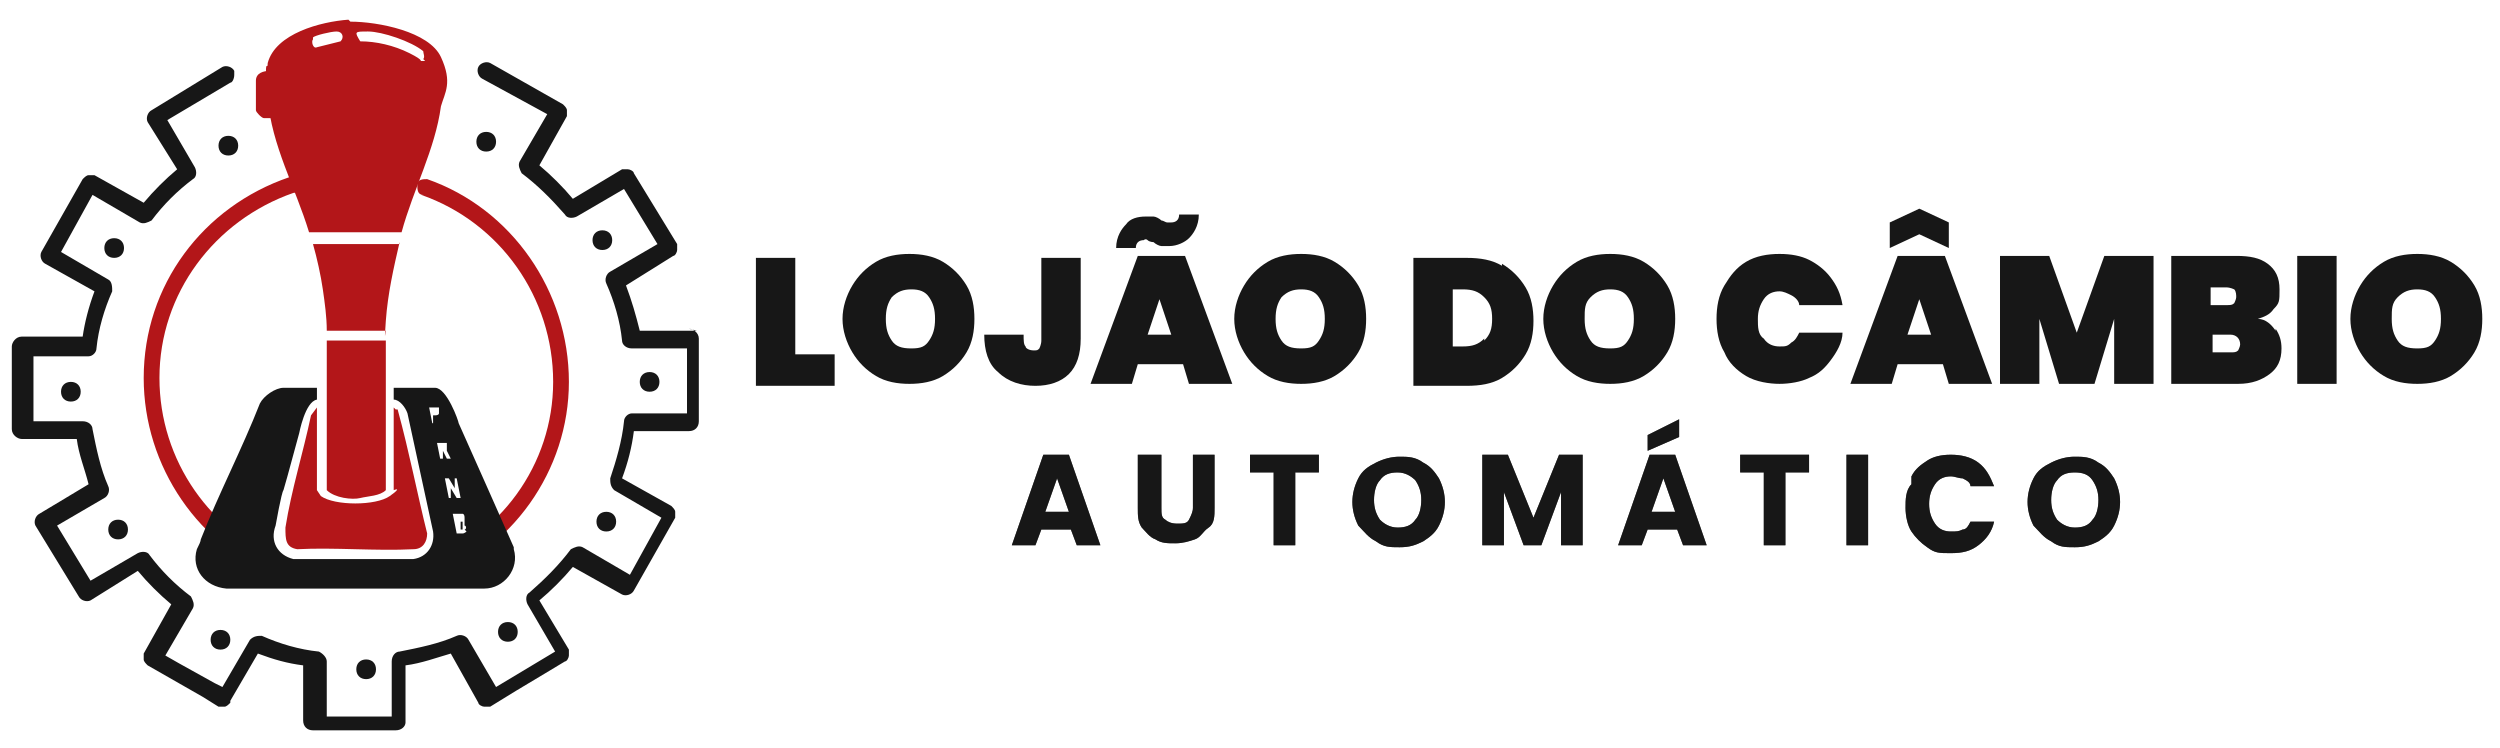 <?xml version="1.0" encoding="UTF-8"?>
<svg xmlns="http://www.w3.org/2000/svg" id="Camada_1" version="1.1" viewBox="0 0 127 38">
  <defs>
    <style>
      .st0 {
        fill: #b31619;
      }

      .st1 {
        fill: #171717;
      }

      .st2 {
        fill: #707070;
      }
    </style>
  </defs>
  <g>
    <g>
      <path class="st1" d="M40.4,18h2v1.6h-4v-6.5h2v5Z"></path>
      <path class="st1" d="M44.5,19.1c-.5-.3-.9-.7-1.2-1.2-.3-.5-.5-1.1-.5-1.7s.2-1.2.5-1.7c.3-.5.7-.9,1.2-1.2.5-.3,1.1-.4,1.7-.4s1.2.1,1.7.4c.5.3.9.7,1.2,1.2s.4,1.1.4,1.7-.1,1.2-.4,1.7-.7.9-1.2,1.2-1.1.4-1.7.4-1.2-.1-1.7-.4ZM47.2,17.3c.2-.3.3-.6.3-1.1s-.1-.8-.3-1.1c-.2-.3-.5-.4-.9-.4s-.7.1-1,.4c-.2.3-.3.6-.3,1.1s.1.8.3,1.1c.2.3.5.4,1,.4s.7-.1.9-.4Z"></path>
      <path class="st1" d="M54.9,13v4.2c0,.8-.2,1.4-.6,1.8-.4.4-1,.6-1.7.6s-1.4-.2-1.9-.7c-.5-.4-.7-1.1-.7-1.9h2c0,.3,0,.5.1.6,0,.1.2.2.4.2s.2,0,.3-.1c0,0,.1-.2.1-.4v-4.2h2Z"></path>
      <path class="st1" d="M60,18.5h-2.2l-.3,1h-2.1l2.4-6.5h2.4l2.4,6.5h-2.2l-.3-1ZM57.2,11.4c.2-.3.6-.4,1-.4s.3,0,.4,0c.1,0,.3.1.4.2.1,0,.2.1.3.1,0,0,.1,0,.2,0,.2,0,.4-.1.4-.4h1c0,.6-.3,1-.5,1.2s-.6.4-1,.4-.3,0-.4,0c-.1,0-.3-.1-.4-.2,0,0-.2,0-.3-.1s-.2,0-.2,0c-.2,0-.4.1-.4.4h-1c0-.6.3-1,.5-1.2ZM59.5,17l-.6-1.8-.6,1.8h1.2Z"></path>
      <path class="st1" d="M64.4,19.1c-.5-.3-.9-.7-1.2-1.2-.3-.5-.5-1.1-.5-1.7s.2-1.2.5-1.7c.3-.5.7-.9,1.2-1.2s1.1-.4,1.7-.4,1.2.1,1.7.4.9.7,1.2,1.2c.3.5.4,1.1.4,1.7s-.1,1.2-.4,1.7c-.3.5-.7.9-1.2,1.2s-1.1.4-1.7.4-1.2-.1-1.7-.4ZM67,17.3c.2-.3.3-.6.3-1.1s-.1-.8-.3-1.1c-.2-.3-.5-.4-.9-.4s-.7.1-1,.4c-.2.3-.3.6-.3,1.1s.1.8.3,1.1c.2.3.5.4,1,.4s.7-.1.9-.4Z"></path>
      <path class="st1" d="M76.3,13.4c.5.3.9.7,1.2,1.2.3.5.4,1.1.4,1.7s-.1,1.2-.4,1.7c-.3.5-.7.9-1.2,1.2-.5.3-1.1.4-1.8.4h-2.7v-6.5h2.7c.7,0,1.3.1,1.8.4ZM75.4,17.3c.3-.3.4-.6.4-1.1s-.1-.8-.4-1.1-.6-.4-1.1-.4h-.5v2.9h.5c.5,0,.8-.1,1.1-.4Z"></path>
      <path class="st1" d="M80.1,19.1c-.5-.3-.9-.7-1.2-1.2s-.5-1.1-.5-1.7.2-1.2.5-1.7.7-.9,1.2-1.2,1.1-.4,1.7-.4,1.2.1,1.7.4.9.7,1.2,1.2.4,1.1.4,1.7-.1,1.2-.4,1.7-.7.9-1.2,1.2-1.1.4-1.7.4-1.2-.1-1.7-.4ZM82.7,17.3c.2-.3.3-.6.3-1.1s-.1-.8-.3-1.1-.5-.4-.9-.4-.7.1-1,.4-.3.6-.3,1.1.1.8.3,1.1c.2.3.5.4,1,.4s.7-.1.9-.4Z"></path>
      <path class="st1" d="M87.6,14.5c.3-.5.6-.9,1.1-1.2.5-.3,1.1-.4,1.7-.4s1.1.1,1.5.3c.4.2.8.5,1.1.9.3.4.5.8.6,1.4h-2.2c0-.2-.2-.4-.4-.5-.2-.1-.4-.2-.6-.2-.3,0-.6.1-.8.4-.2.3-.3.6-.3,1s0,.8.3,1c.2.3.5.4.8.4s.4,0,.6-.2c.2-.1.3-.3.4-.5h2.2c0,.5-.3,1-.6,1.4-.3.4-.6.7-1.1.9-.4.2-1,.3-1.5.3s-1.2-.1-1.7-.4c-.5-.3-.9-.7-1.1-1.2-.3-.5-.4-1.1-.4-1.7s.1-1.2.4-1.7Z"></path>
      <path class="st1" d="M98.6,18.5h-2.2l-.3,1h-2.1l2.4-6.5h2.4l2.4,6.5h-2.2l-.3-1ZM97.5,11.9l-1.5.7v-1.3l1.5-.7,1.5.7v1.3l-1.5-.7ZM98.1,17l-.6-1.8-.6,1.8h1.2Z"></path>
      <path class="st1" d="M109.4,13v6.5h-2v-3.3l-1,3.3h-1.8l-1-3.3v3.3h-2v-6.5h2.5l1.4,3.9,1.4-3.9h2.5Z"></path>
      <path class="st1" d="M115.6,16.7c.2.3.3.6.3,1,0,.6-.2,1-.6,1.3-.4.3-.9.5-1.6.5h-3.4v-6.5h3.3c.7,0,1.2.1,1.6.4.4.3.6.7.6,1.3s0,.7-.3,1c-.2.3-.5.4-.8.5.4,0,.7.3.9.6ZM112.3,15.5h.8c.2,0,.3,0,.4-.1,0,0,.1-.2.1-.3s0-.3-.1-.4c0,0-.2-.1-.4-.1h-.8v.9ZM113.7,17.8c0,0,.1-.2.1-.3,0-.3-.2-.5-.5-.5h-.9v.9h.9c.2,0,.3,0,.4-.1Z"></path>
      <path class="st1" d="M118.7,13v6.5h-2v-6.5h2Z"></path>
      <path class="st1" d="M121.1,19.1c-.5-.3-.9-.7-1.2-1.2-.3-.5-.5-1.1-.5-1.7s.2-1.2.5-1.7c.3-.5.7-.9,1.2-1.2s1.1-.4,1.7-.4,1.2.1,1.7.4.9.7,1.2,1.2c.3.5.4,1.1.4,1.7s-.1,1.2-.4,1.7c-.3.5-.7.9-1.2,1.2-.5.3-1.1.4-1.7.4s-1.2-.1-1.7-.4ZM123.7,17.3c.2-.3.3-.6.3-1.1s-.1-.8-.3-1.1-.5-.4-.9-.4-.7.1-1,.4-.3.6-.3,1.1.1.8.3,1.1c.2.3.5.4,1,.4s.7-.1.9-.4Z"></path>
    </g>
    <g>
      <g>
        <path class="st2" d="M54.6,26.9h-1.7l-.3.8h-1.2l1.6-4.6h1.3l1.6,4.6h-1.2l-.3-.8ZM54.3,26l-.6-1.7-.6,1.7h1.1Z"></path>
        <path class="st2" d="M59,23.1v2.7c0,.3,0,.5.2.6.1.1.3.2.6.2s.5,0,.6-.2.2-.4.2-.6v-2.7h1.1v2.7c0,.4,0,.8-.3,1s-.4.5-.7.6c-.3.1-.6.2-1,.2s-.7,0-1-.2c-.3-.1-.5-.4-.7-.6-.2-.3-.2-.6-.2-1v-2.7h1.1Z"></path>
        <path class="st2" d="M67,23.1v.9h-1.2v3.7h-1.1v-3.7h-1.2v-.9h3.5Z"></path>
        <path class="st2" d="M69.9,27.5c-.4-.2-.6-.5-.9-.8-.2-.4-.3-.8-.3-1.2s.1-.8.3-1.2c.2-.4.5-.6.9-.8.4-.2.8-.3,1.2-.3s.8,0,1.2.3c.4.2.6.5.8.8.2.4.3.8.3,1.2s-.1.8-.3,1.2c-.2.4-.5.6-.8.8-.4.2-.7.3-1.2.3s-.8,0-1.2-.3ZM71.9,26.4c.2-.2.3-.6.3-1s-.1-.7-.3-1c-.2-.2-.5-.4-.9-.4s-.7.1-.9.4c-.2.2-.3.6-.3,1s.1.7.3,1c.2.2.5.4.9.4s.7-.1.9-.4Z"></path>
        <path class="st2" d="M80.4,23.1v4.6h-1.1v-2.7l-1,2.7h-.9l-1-2.7v2.7h-1.1v-4.6h1.3l1.3,3.2,1.3-3.2h1.3Z"></path>
        <path class="st2" d="M85.4,26.9h-1.7l-.3.8h-1.2l1.6-4.6h1.3l1.6,4.6h-1.2l-.3-.8ZM85.3,22.2l-1.6.7v-.8l1.6-.8v.9ZM85.1,26l-.6-1.7-.6,1.7h1.1Z"></path>
        <path class="st2" d="M91.9,23.1v.9h-1.2v3.7h-1.1v-3.7h-1.2v-.9h3.5Z"></path>
        <path class="st2" d="M94.9,23.1v4.6h-1.1v-4.6h1.1Z"></path>
        <path class="st2" d="M97.1,24.2c.2-.4.5-.6.8-.8.3-.2.7-.3,1.2-.3s1,.1,1.4.4c.4.3.6.7.8,1.2h-1.2c0-.2-.2-.3-.4-.4-.2,0-.4-.1-.6-.1-.3,0-.6.1-.8.4s-.3.6-.3,1,.1.7.3,1,.5.4.8.4.4,0,.6-.1c.2,0,.3-.2.4-.4h1.2c-.1.5-.4.9-.8,1.2-.4.3-.8.4-1.4.4s-.8,0-1.2-.3c-.3-.2-.6-.5-.8-.8s-.3-.8-.3-1.2,0-.9.3-1.2Z"></path>
        <path class="st2" d="M104.2,27.5c-.4-.2-.6-.5-.9-.8-.2-.4-.3-.8-.3-1.2s.1-.8.3-1.2c.2-.4.5-.6.9-.8.4-.2.8-.3,1.2-.3s.8,0,1.2.3c.4.2.6.5.8.8.2.4.3.8.3,1.2s-.1.8-.3,1.2c-.2.4-.5.6-.8.8-.4.2-.7.3-1.2.3s-.8,0-1.2-.3ZM106.3,26.4c.2-.2.3-.6.3-1s-.1-.7-.3-1-.5-.4-.9-.4-.7.1-.9.4c-.2.2-.3.6-.3,1s.1.7.3,1c.2.2.5.4.9.4s.7-.1.9-.4Z"></path>
      </g>
      <g>
        <path class="st1" d="M54.6,26.9h-1.7l-.3.8h-1.2l1.6-4.6h1.3l1.6,4.6h-1.2l-.3-.8ZM54.3,26l-.6-1.7-.6,1.7h1.1Z"></path>
        <path class="st1" d="M59,23.1v2.7c0,.3,0,.5.2.6.1.1.3.2.6.2s.5,0,.6-.2.2-.4.2-.6v-2.7h1.1v2.7c0,.4,0,.8-.3,1s-.4.5-.7.6c-.3.1-.6.2-1,.2s-.7,0-1-.2c-.3-.1-.5-.4-.7-.6-.2-.3-.2-.6-.2-1v-2.7h1.1Z"></path>
        <path class="st1" d="M67,23.1v.9h-1.2v3.7h-1.1v-3.7h-1.2v-.9h3.5Z"></path>
        <path class="st1" d="M69.9,27.5c-.4-.2-.6-.5-.9-.8-.2-.4-.3-.8-.3-1.2s.1-.8.3-1.2c.2-.4.5-.6.9-.8.4-.2.8-.3,1.2-.3s.8,0,1.2.3c.4.2.6.5.8.8.2.4.3.8.3,1.2s-.1.8-.3,1.2c-.2.4-.5.6-.8.8-.4.2-.7.3-1.2.3s-.8,0-1.2-.3ZM71.9,26.4c.2-.2.3-.6.3-1s-.1-.7-.3-1c-.2-.2-.5-.4-.9-.4s-.7.1-.9.4c-.2.2-.3.6-.3,1s.1.7.3,1c.2.2.5.4.9.4s.7-.1.9-.4Z"></path>
        <path class="st1" d="M80.4,23.1v4.6h-1.1v-2.7l-1,2.7h-.9l-1-2.7v2.7h-1.1v-4.6h1.3l1.3,3.2,1.3-3.2h1.3Z"></path>
        <path class="st1" d="M85.4,26.9h-1.7l-.3.8h-1.2l1.6-4.6h1.3l1.6,4.6h-1.2l-.3-.8ZM85.3,22.2l-1.6.7v-.8l1.6-.8v.9ZM85.1,26l-.6-1.7-.6,1.7h1.1Z"></path>
        <path class="st1" d="M91.9,23.1v.9h-1.2v3.7h-1.1v-3.7h-1.2v-.9h3.5Z"></path>
        <path class="st1" d="M94.9,23.1v4.6h-1.1v-4.6h1.1Z"></path>
        <path class="st1" d="M97.1,24.2c.2-.4.5-.6.8-.8.3-.2.7-.3,1.2-.3s1,.1,1.4.4c.4.3.6.7.8,1.2h-1.2c0-.2-.2-.3-.4-.4-.2,0-.4-.1-.6-.1-.3,0-.6.1-.8.4s-.3.6-.3,1,.1.7.3,1,.5.4.8.4.4,0,.6-.1c.2,0,.3-.2.4-.4h1.2c-.1.5-.4.9-.8,1.2-.4.3-.8.4-1.4.4s-.8,0-1.2-.3c-.3-.2-.6-.5-.8-.8s-.3-.8-.3-1.2,0-.9.3-1.2Z"></path>
        <path class="st1" d="M104.2,27.5c-.4-.2-.6-.5-.9-.8-.2-.4-.3-.8-.3-1.2s.1-.8.3-1.2c.2-.4.5-.6.9-.8.4-.2.8-.3,1.2-.3s.8,0,1.2.3c.4.2.6.5.8.8.2.4.3.8.3,1.2s-.1.8-.3,1.2c-.2.4-.5.6-.8.8-.4.2-.7.3-1.2.3s-.8,0-1.2-.3ZM106.3,26.4c.2-.2.3-.6.3-1s-.1-.7-.3-1-.5-.4-.9-.4-.7.1-.9.4c-.2.2-.3.6-.3,1s.1.7.3,1c.2.2.5.4.9.4s.7-.1.9-.4Z"></path>
      </g>
    </g>
  </g>
  <g>
    <g>
      <path class="st1" d="M35.4,16.8h-2.9c-.2-.8-.4-1.5-.7-2.3l2.4-1.5c.1,0,.2-.2.2-.3,0-.1,0-.2,0-.3l-2.2-3.6c0-.1-.2-.2-.3-.2-.1,0-.2,0-.3,0l-2.5,1.5c-.5-.6-1.1-1.2-1.7-1.7l1.4-2.5c0-.1,0-.2,0-.3,0-.1-.1-.2-.2-.3l-3.7-2.1c-.2-.1-.5,0-.6.2-.1.2,0,.5.2.6l3.3,1.8-1.4,2.4c-.1.2,0,.4.1.6.8.6,1.5,1.3,2.2,2.1.1.2.4.2.6.1l2.4-1.4,1.7,2.8-2.4,1.4c-.2.1-.3.4-.2.6.4.9.7,1.9.8,2.9,0,.2.2.4.5.4h2.8s0,3.3,0,3.3h-2.8c-.2,0-.4.2-.4.4-.1,1-.4,2-.7,2.9,0,.2,0,.4.2.6l2.4,1.4-1.6,2.9-2.4-1.4c-.2-.1-.4,0-.6.1-.6.8-1.3,1.5-2.1,2.2-.2.1-.2.4-.1.6l1.4,2.4-3,1.8-1.4-2.4c-.1-.2-.4-.3-.6-.2-.9.4-1.9.6-2.9.8-.2,0-.4.2-.4.5v2.8s-3.3,0-3.3,0v-2.8c0-.2-.2-.4-.4-.5-1-.1-2-.4-2.9-.8-.2,0-.4,0-.6.2l-1.4,2.4-.4-.2-1.8-1s0,0,0,0l-.7-.4,1.4-2.4c.1-.2,0-.4-.1-.6-.8-.6-1.5-1.3-2.1-2.1-.1-.2-.4-.2-.6-.1l-2.4,1.4-1.7-2.8,2.4-1.4c.2-.1.3-.4.2-.6-.4-.9-.6-1.9-.8-2.9,0-.2-.2-.4-.5-.4H1.7s0-3.3,0-3.3h2.8c.2,0,.4-.2.4-.4.1-1,.4-2,.8-2.9,0-.2,0-.5-.2-.6l-2.4-1.4,1.6-2.9,2.4,1.4c.2.1.4,0,.6-.1.6-.8,1.3-1.5,2.1-2.1.2-.1.2-.4.1-.6l-1.4-2.4,3.2-1.9c.1,0,.2-.2.2-.4,0,0,0-.2,0-.2-.1-.2-.4-.3-.6-.2l-3.6,2.2c-.2.1-.3.4-.2.6l1.5,2.4c-.6.5-1.2,1.1-1.7,1.7l-2.5-1.4c-.1,0-.2,0-.3,0-.1,0-.2.1-.3.2l-2.1,3.7c-.1.2,0,.5.2.6l2.5,1.4c-.3.8-.5,1.6-.6,2.3H1.1c-.3,0-.5.3-.5.5v4.2c0,.3.3.5.5.5h2.8c.1.8.4,1.5.6,2.3l-2.5,1.5c-.2.1-.3.4-.2.6l2.2,3.6c.1.2.4.3.6.2l2.4-1.5c.5.6,1.1,1.2,1.7,1.7l-1.4,2.5c0,.1,0,.2,0,.3,0,.1.1.2.2.3l2.8,1.6.8.5c.1,0,.2,0,.3,0,0,0,0,0,0,0,.1,0,.2-.1.3-.2,0,0,0,0,0-.1l1.4-2.4c.8.3,1.5.5,2.3.6v2.8c0,.3.2.5.5.5h4.2c.3,0,.5-.2.5-.4v-2.9c.8-.1,1.6-.4,2.3-.6l1.4,2.5c0,.1.2.2.3.2.1,0,.2,0,.3,0l1.3-.8s0,0,0,0l2.5-1.5c.1,0,.2-.2.2-.3,0-.1,0-.2,0-.3l-1.5-2.5c.6-.5,1.2-1.1,1.7-1.7l2.5,1.4c.2.1.5,0,.6-.2l2.1-3.7c0-.1,0-.2,0-.3,0-.1-.1-.2-.2-.3l-2.5-1.4c.3-.8.5-1.6.6-2.4h2.8c.3,0,.5-.2.5-.5v-4.2c0-.3-.3-.5-.5-.5Z"></path>
      <path class="st1" d="M3.1,19.9c0,.3.2.5.5.5.3,0,.5-.2.5-.5,0-.3-.2-.5-.5-.5-.3,0-.5.2-.5.5Z"></path>
      <path class="st1" d="M5.8,12.1c-.3,0-.5.2-.5.5,0,.3.2.5.5.5.3,0,.5-.2.5-.5,0-.3-.2-.5-.5-.5Z"></path>
      <path class="st1" d="M6,26.4c-.3,0-.5.2-.5.5s.2.5.5.5.5-.2.5-.5-.2-.5-.5-.5Z"></path>
      <path class="st1" d="M10.7,32.5c0,.3.2.5.5.5.3,0,.5-.2.5-.5,0-.3-.2-.5-.5-.5-.3,0-.5.2-.5.5Z"></path>
      <path class="st1" d="M11.6,6.9c-.3,0-.5.2-.5.5,0,.3.2.5.5.5.3,0,.5-.2.5-.5,0-.3-.2-.5-.5-.5Z"></path>
      <path class="st1" d="M33.5,19.4c0-.3-.2-.5-.5-.5-.3,0-.5.2-.5.5,0,.3.2.5.5.5.3,0,.5-.2.5-.5Z"></path>
      <path class="st1" d="M30.6,12.7c.3,0,.5-.2.5-.5,0-.3-.2-.5-.5-.5-.3,0-.5.2-.5.5,0,.3.2.5.5.5Z"></path>
      <path class="st1" d="M30.8,27c.3,0,.5-.2.5-.5,0-.3-.2-.5-.5-.5-.3,0-.5.2-.5.5,0,.3.2.5.5.5Z"></path>
      <path class="st1" d="M25.3,32.1c0,.3.2.5.5.5.3,0,.5-.2.5-.5,0-.3-.2-.5-.5-.5-.3,0-.5.2-.5.5Z"></path>
      <path class="st1" d="M24.7,7.7c.3,0,.5-.2.5-.5,0-.3-.2-.5-.5-.5-.3,0-.5.2-.5.5,0,.3.2.5.5.5Z"></path>
      <path class="st1" d="M18.1,34c0,.3.2.5.5.5.3,0,.5-.2.5-.5,0-.3-.2-.5-.5-.5-.3,0-.5.2-.5.5Z"></path>
    </g>
    <g>
      <path class="st0" d="M7.3,19.2c0,4.5,2.8,8.6,7,10.2,0,0,0,0,0,0h0c.2,0,.5,0,.5-.3,0-.1,0-.2,0-.3,0,0-.1-.1-.2-.2-3.9-1.5-6.5-5.2-6.5-9.4,0-4.3,2.8-8,6.8-9.4.2,0,.3-.2.3-.4,0,0,0,0,0-.1,0-.2-.3-.3-.5-.3-4.4,1.5-7.4,5.5-7.4,10.2Z"></path>
      <path class="st0" d="M21.4,9.9c4,1.4,6.7,5.2,6.7,9.5,0,4.2-2.7,7.9-6.7,9.3,0,0,0,0,0,0-.2,0-.3.3-.2.5,0,.2.3.4.5.3,0,0,0,0,0,0,4.3-1.5,7.2-5.6,7.2-10.1,0-4.6-2.9-8.8-7.2-10.3-.2,0-.5,0-.5.3,0,.2,0,.5.3.5Z"></path>
    </g>
    <g>
      <path class="st0" d="M17.8,1.1c1.4,0,4,.5,4.6,1.8s.2,1.8,0,2.5c-.3,2.2-1.4,4.2-2,6.4h0c0,0-4.7,0-4.7,0-.7-2.3-1.9-4.4-2.1-6.8s0-1.3,0-1.8c.4-1.5,2.7-2.1,4.1-2.2ZM21.5,3c.1-.1,0-.3,0-.4-.6-.5-2.1-1-2.8-1s-.7,0-.4.5c.8,0,1.7.2,2.5.6s.5.4.6.4.1,0,.2,0ZM15.9,2c-.1.1,0,.5.2.4l1.2-.3c.2-.2.1-.5-.2-.5s-1.1.2-1.2.3Z"></path>
      <path class="st0" d="M19.6,17.3v7.6c-.3.3-.9.3-1.3.4s-1.3,0-1.7-.4v-7.6h3Z"></path>
      <path class="st0" d="M20.1,20.8h.1c.6,2.2,1,4.3,1.5,6.3,0,.4-.2.8-.7.8-1.9.1-4-.1-5.9,0-.6-.1-.6-.5-.6-1.1.3-1.9.9-3.8,1.3-5.7l.3-.4v4.2c0,0,.2.3.2.3.7.5,2.8.5,3.5,0s.2-.3.2-.3v-4.2Z"></path>
      <path class="st0" d="M20.3,12.3c-.3,1.3-.6,2.6-.7,4s0,.4,0,.5h-3c0-.7-.1-1.4-.2-2.1s-.3-1.6-.5-2.3h4.4Z"></path>
      <g>
        <path class="st1" d="M26.1,27.8s-2.7-6.1-2.8-6.3c0-.1-.6-1.8-1.2-1.8,0,0-2.1,0-2.1,0v.6c.3,0,.6.4.7.7l1.3,6c.1.7-.3,1.3-1,1.4h-6.1c-.8-.2-1.2-.9-.9-1.7,0,0,.3-1.7.4-1.8l.2-.7.3-1.1.3-1.1s.3-1.6.9-1.7v-.6h-1.7c-.4,0-1,.4-1.2.8-.9,2.3-2.1,4.6-3,6.9,0,.1-.1.3-.2.5-.3,1,.4,1.9,1.5,2h13.1c1,0,1.8-1,1.5-2ZM22,21.7s0,0,0,0c0,0,0,0,0,0l-.2-1s0,0,0,0c0,0,0,0,0,0h.3c0,0,.1,0,.1,0,0,0,0,0,.1,0,0,0,0,0,0,.1,0,0,0,.2,0,.2,0,0,0,.1-.2.1h-.1s0,0,0,0v.4c0,0,0,0,0,0,0,0,0,0,0,0h-.2ZM22.4,23.5s0,0,0,0l-.2-1s0,0,0,0c0,0,0,0,0,0h.3c0,0,.1,0,.1,0,0,0,0,0,.1,0,0,0,0,0,0,.1,0,0,0,.1,0,.2,0,0,0,0,0,.1,0,0,0,0,0,0,0,0,0,0,0,0l.2.4h0s0,0,0,0h-.2s0,0,0,0l-.2-.4s0,0,0,0h0s0,0,0,0v.4c0,0,0,0,0,0,0,0,0,0,0,0h-.2s0,0,0,0ZM23,25.3s0,0,0,0h-.2s0,0,0,0c0,0,0,0,0,0l-.2-1s0,0,0,0c0,0,0,0,0,0h.2s0,0,0,0l.3.5s0,0,0,0c0,0,0,0,0,0v-.5c-.1,0-.1,0-.1,0,0,0,0,0,0,0h.2s0,0,0,0c0,0,0,0,0,0l.2,1s0,0,0,0c0,0,0,0,0,0h-.2s0,0,0,0l-.3-.5s0,0,0,0c0,0,0,0,0,0v.5c.1,0,.1,0,.1,0ZM23.7,27c0,0-.1.1-.2.1h-.3c0,0,0,0,0,0,0,0,0,0,0,0l-.2-1s0,0,0,0c0,0,0,0,0,0h.3c0,0,.2,0,.2,0,0,0,.1,0,.1.2v.4c.1,0,.1.2,0,.2Z"></path>
        <path class="st1" d="M23.4,26.3s0,0,0,0h0s0,0,0,0v.6c.1,0,.1,0,.1,0h0s0,0,0,0c0,0,0,0,0,0v-.4c-.1,0-.1,0-.1,0Z"></path>
        <path class="st1" d="M22.6,22.8s0,0,0,0c0,0,0,0,0,0,0,0,0,0,0,0h0s0,0,0,0v.2c0,0,0,0,0,0h0s0,0,0,0Z"></path>
        <path class="st1" d="M22.2,21s0,0,0-.1c0,0,0,0,0,0,0,0,0,0,0,0h0s0,0,0,0v.2c0,0,0,0,0,0h0s0,0,0,0Z"></path>
      </g>
    </g>
    <path class="st0" d="M13.4,6c-.1,0-.4-.3-.4-.4,0-.2,0-1.2,0-1.5,0-.4.4-.5.7-.5,0,.8,0,1.6.2,2.4-.2,0-.4,0-.5,0Z"></path>
  </g>
</svg>
